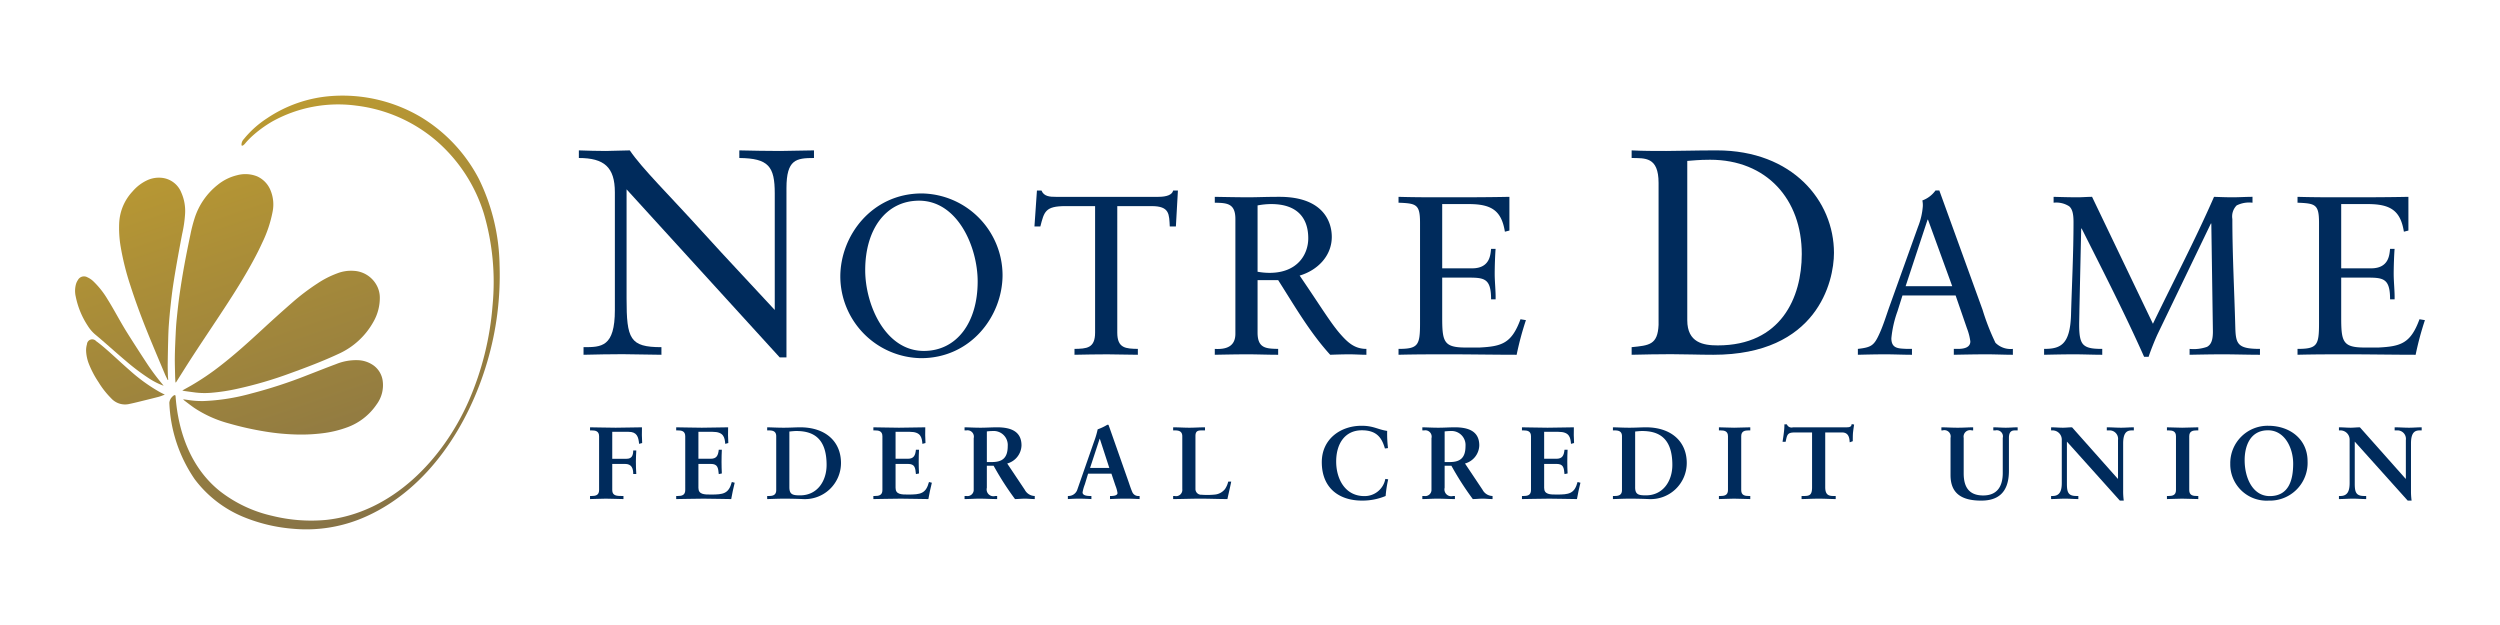 <svg id="Layer_1" data-name="Layer 1" xmlns="http://www.w3.org/2000/svg" xmlns:xlink="http://www.w3.org/1999/xlink" viewBox="0 0 400 100"><defs><style>.cls-1{fill:url(#linear-gradient);}.cls-2{fill:url(#linear-gradient-2);}.cls-3{fill:url(#linear-gradient-3);}.cls-4{fill:url(#linear-gradient-4);}.cls-5{fill:url(#linear-gradient-5);}.cls-6{fill:url(#linear-gradient-6);}.cls-7{fill:url(#linear-gradient-7);}.cls-8{fill:#002b5c;}</style><linearGradient id="linear-gradient" x1="33.147" y1="-7.304" x2="64.88" y2="85.799" gradientUnits="userSpaceOnUse"><stop offset="0" stop-color="#cfa92a"/><stop offset="1" stop-color="#837047"/></linearGradient><linearGradient id="linear-gradient-2" x1="19.2" y1="-2.552" x2="50.934" y2="90.552" xlink:href="#linear-gradient"/><linearGradient id="linear-gradient-3" x1="24.801" y1="-4.462" x2="56.535" y2="88.642" xlink:href="#linear-gradient"/><linearGradient id="linear-gradient-4" x1="22.752" y1="-3.757" x2="54.483" y2="89.34" xlink:href="#linear-gradient"/><linearGradient id="linear-gradient-5" x1="11.891" y1="-0.059" x2="43.624" y2="93.043" xlink:href="#linear-gradient"/><linearGradient id="linear-gradient-6" x1="1.651" y1="3.431" x2="33.384" y2="96.532" xlink:href="#linear-gradient"/><linearGradient id="linear-gradient-7" x1="0.868" y1="3.693" x2="32.603" y2="96.801" xlink:href="#linear-gradient"/></defs><title>RDC</title><path class="cls-1" d="M39.247,22.927c0.022-.028.042-0.054,0.064-0.08,0.026-.032.051-0.064,0.08-0.096-0.207.243-.024,0.03,0.026-0.026,0.269-.303.556-0.59,0.849-0.869a19.054,19.054,0,0,1,3.301-2.421,21.718,21.718,0,0,1,13.429-2.535,24.136,24.136,0,0,1,12.946,5.736A25.257,25.257,0,0,1,77.415,34.16a38.921,38.921,0,0,1,1.399,14.655A47.425,47.425,0,0,1,75.002,64.141c-4.104,9.338-12.246,17.918-22.852,19.048a25.897,25.897,0,0,1-8.576-.65,21.22,21.22,0,0,1-8.337-3.914c-4.662-3.692-6.729-9.444-7.145-15.226-0.024-.353-0.355-0.103-0.491.04a1.586,1.586,0,0,0-.508,1.002,23.196,23.196,0,0,0,4.054,12.226,18.609,18.609,0,0,0,7.747,6.019,26.383,26.383,0,0,0,8.112,1.926,23.237,23.237,0,0,0,11.69-2.029c9.902-4.499,16.294-14.586,19.268-24.707A48.912,48.912,0,0,0,79.931,42.394a32.422,32.422,0,0,0-3.293-13.731,25.072,25.072,0,0,0-9.316-9.943,24.609,24.609,0,0,0-14.249-3.359,21.158,21.158,0,0,0-10.388,3.592,15.887,15.887,0,0,0-3.677,3.308,1.285,1.285,0,0,0-.367.961c0.106,0.293.544-.213,0.606-0.295"/><path class="cls-2" d="M28.071,61.187c-0.018-.359-0.046-0.72-0.054-1.082-0.02-1.005-.057-2.011-0.044-3.016,0.016-1.15.07-2.3,0.124-3.448,0.04-.833.082-1.668,0.167-2.5,0.136-1.347.279-2.692,0.471-4.034q0.329-2.317.747-4.62c0.301-1.654.636-3.305,0.982-4.949a24.123,24.123,0,0,1,.656-2.567,11.114,11.114,0,0,1,3.713-5.399,7.801,7.801,0,0,1,3.093-1.533,5.045,5.045,0,0,1,3.209.177,4.145,4.145,0,0,1,2.183,2.322,5.893,5.893,0,0,1,.297,3.347,19.901,19.901,0,0,1-1.668,4.975c-0.722,1.589-1.555,3.121-2.428,4.634-1.483,2.571-3.108,5.054-4.746,7.528-1.309,1.979-2.633,3.95-3.928,5.938-0.895,1.371-1.756,2.762-2.633,4.143a0.772,0.772,0,0,1-.066.084h-0.076"/><path class="cls-3" d="M29.167,62.478c0.516-.287.961-0.532,1.402-0.783a40.891,40.891,0,0,0,4.666-3.157c2.391-1.849,4.624-3.878,6.842-5.925q2.311-2.135,4.682-4.206a35.341,35.341,0,0,1,4.054-3.069A15.057,15.057,0,0,1,53.942,43.741a6.095,6.095,0,0,1,2.673-.406,4.422,4.422,0,0,1,3.612,2.242,4.118,4.118,0,0,1,.544,2.013,7.708,7.708,0,0,1-1.015,3.884,12.03,12.03,0,0,1-5.575,5.138c-2.525,1.178-5.134,2.165-7.755,3.115a64.063,64.063,0,0,1-8.504,2.488,30.669,30.669,0,0,1-4.094.627,12.602,12.602,0,0,1-2.541-.037q-0.9-.12-1.798-0.246a3.305,3.305,0,0,1-.321-0.082"/><path class="cls-4" d="M29.307,63.885c0.402,0.058.743,0.103,1.082,0.154a14.1,14.1,0,0,0,2.28.125,33.308,33.308,0,0,0,7.48-1.19,76.84,76.84,0,0,0,9.011-2.94c1.547-.596,3.087-1.212,4.642-1.79a8.462,8.462,0,0,1,3.373-.618,4.581,4.581,0,0,1,2.647.883A3.637,3.637,0,0,1,61.229,60.918a5.158,5.158,0,0,1-.981,3.803,9.641,9.641,0,0,1-4.612,3.62,17.362,17.362,0,0,1-4.122.99,27.646,27.646,0,0,1-4.355.181,36.156,36.156,0,0,1-4.698-.462,49.571,49.571,0,0,1-5.884-1.316,18.772,18.772,0,0,1-5.481-2.462c-0.558-.385-1.092-0.806-1.634-1.212a1.303,1.303,0,0,1-.156-0.175"/><path class="cls-5" d="M26.835,60.806c-0.16-.333-0.333-0.657-0.474-0.998-0.947-2.256-1.908-4.507-2.822-6.777-0.979-2.426-1.887-4.879-2.685-7.372a42.558,42.558,0,0,1-1.549-6.195,17.911,17.911,0,0,1-.231-3.837,7.921,7.921,0,0,1,2.141-5.005,6.912,6.912,0,0,1,2.452-1.835,4.464,4.464,0,0,1,2.088-.347,3.773,3.773,0,0,1,3.257,2.382,7.236,7.236,0,0,1,.601,3.402,19.889,19.889,0,0,1-.465,3.191q-0.442,2.299-.849,4.606c-0.221,1.262-.436,2.528-0.624,3.795-0.153,1.04-.273,2.087-0.385,3.131Q27.122,50.499,27.009,52.054c-0.058.798-.08,1.597-0.102,2.396q-0.048,1.872-.072,3.745c-0.008.582,0.008,1.164,0.024,1.748,0.006,0.284.036,0.562,0.056,0.846l-0.08.017"/><path class="cls-6" d="M26.177,61.717a11.058,11.058,0,0,1-2.284-1.142A34.256,34.256,0,0,1,20.093,57.711c-1.678-1.411-3.207-2.818-4.891-4.22A5.901,5.901,0,0,1,14.032,52.112,13.209,13.209,0,0,1,12.114,47.432a4.053,4.053,0,0,1,.034-1.941,2.309,2.309,0,0,1,.319-0.688,1.1,1.1,0,0,1,1.519-.434,3.332,3.332,0,0,1,1.035.726,13.543,13.543,0,0,1,2.172,2.766c1.106,1.766,2.017,3.56,3.123,5.328,1.016,1.623,2.057,3.229,3.105,4.831A35.519,35.519,0,0,0,26.046,61.546c0.048,0.056.088,0.114,0.131,0.171"/><path class="cls-7" d="M26.371,63.144c-0.383.136-.692,0.271-1.014,0.355-1.172.303-2.348,0.588-3.524,0.877-0.376.091-.754,0.177-1.134,0.257A2.989,2.989,0,0,1,17.782,63.72a13.715,13.715,0,0,1-2.015-2.569A15.535,15.535,0,0,1,14.211,58.201a6.573,6.573,0,0,1-.433-2.017,3.382,3.382,0,0,1,.139-1.11,0.837,0.837,0,0,1,1.469-.488c0.443,0.313.867,0.66,1.282,1.014,1.417,1.212,2.677,2.429,4.084,3.652a27.171,27.171,0,0,0,4.854,3.502c0.229,0.123.464,0.237,0.765,0.39"/><path class="cls-8" d="M97.96,73.403h2.304c0.805,0,1.052-.51,1.052-1.333h0.492c-0.031.594-.066,1.168-0.066,1.76,0,0.676.018,1.333,0.066,2.007H101.317c0-.92-0.263-1.61-1.318-1.61H97.96v4.194c0,0.921.757,0.939,1.579,0.939h0.215v0.492c-0.774,0-1.892-.066-2.83-0.066-0.855,0-1.858.066-2.518,0.066V79.358H94.638c0.592,0,1.217-.084,1.217-0.939V69.8c0-.856-0.626-0.937-1.217-0.937H94.406V68.37c1.004,0,2.715.064,4.096,0.064,1.383,0,3.094-.064,4.212-0.064-0.032.706-.016,1.793,0.034,2.515l-0.494.132c-0.098-1.134-.363-1.924-1.661-1.924H97.96v4.309Z"/><path class="cls-8" d="M108.191,79.358h0.231c0.592,0,1.216-.084,1.216-0.939V69.8c0-.856-0.624-0.937-1.216-0.937h-0.231V68.37c1.005,0,2.714.064,4.096,0.064,1.381,0,3.093-.064,4.212-0.064-0.034.706-.016,1.793,0.032,2.515l-0.492.132c-0.082-1.069-.279-1.924-2.007-1.924h-2.286v4.309h1.957c0.986,0,1.2-.56,1.3-1.447h0.492q-0.048.96-.048,1.924c0,0.626.016,1.249,0.048,1.875l-0.492.101c-0.1-.989-0.148-1.629-1.284-1.629h-1.973v3.833c0,1.068.954,1.068,2.007,1.068,1.973,0,2.844-.131,3.339-2.007l0.46,0.116c-0.213.871-.41,1.744-0.558,2.615-1.054,0-2.946-.066-4.427-0.066-1.479,0-3.436.066-4.375,0.066V79.358Z"/><path class="cls-8" d="M122.749,79.358H122.978c0.592,0,1.217-.084,1.217-0.939V69.8c0-.856-0.626-0.937-1.217-0.937H122.749V68.37c0.492,0,1.579.064,2.631,0.064s1.941-.064,2.649-0.064c4.046,0,6.529,2.269,6.529,5.707a5.777,5.777,0,0,1-6.102,5.775c-0.724-.034-1.876-0.066-2.995-0.066-1.118,0-2.285.066-2.712,0.066V79.358Zm3.551-1.4c0,1.153.526,1.3,1.712,1.3,2.796,0,4.244-2.336,4.244-4.869,0-4.343-2.204-5.427-4.838-5.427-0.376,0-.755.048-1.118,0.082v8.914Z"/><path class="cls-8" d="M139.74,79.358h0.229c0.592,0,1.217-.084,1.217-0.939V69.8c0-.856-0.626-0.937-1.217-0.937h-0.229V68.37c1.002,0,2.713.064,4.094,0.064,1.383,0,3.093-.064,4.211-0.064-0.031.706-.015,1.793,0.034,2.515l-0.495.132c-0.081-1.069-.278-1.924-2.007-1.924h-2.286v4.309h1.958c0.987,0,1.202-.56,1.299-1.447h0.495q-0.051.96-.05,1.924c0,0.626.016,1.249,0.05,1.875l-0.495.101c-0.097-.989-0.147-1.629-1.282-1.629h-1.975v3.833c0,1.068.955,1.068,2.007,1.068,1.974,0,2.846-.131,3.339-2.007l0.461,0.116c-0.213.871-.41,1.744-0.558,2.615-1.052,0-2.945-.066-4.425-0.066s-3.438.066-4.375,0.066V79.358Z"/><path class="cls-8" d="M155.792,70.112a1.017,1.017,0,0,0-1.168-1.249h-0.295V68.37c0.526,0,1.545.064,2.549,0.064,0.987,0,1.776-.064,2.647-0.064,2.072,0,3.916.559,3.916,2.894a3.106,3.106,0,0,1-2.286,2.897l2.812,4.21a1.841,1.841,0,0,0,1.594.988v0.492c-0.541,0-1.068-.066-1.613-0.066-0.507,0-1.034.066-1.545,0.066a46.132,46.132,0,0,1-3.422-5.33h-1.086v3.52a1.088,1.088,0,0,0,1.349,1.318H159.544v0.492c-0.939,0-1.892-.066-2.83-0.066-0.789,0-1.564.066-2.384,0.066V79.358h0.295a1.001,1.001,0,0,0,1.168-.889V70.112Zm2.105,3.817h0.807c1.644,0,2.534-.626,2.534-2.564a2.246,2.246,0,0,0-2.402-2.402,7.91,7.91,0,0,0-.939.066v4.901Z"/><path class="cls-8" d="M173.573,77.499a6.628,6.628,0,0,0-.363,1.283c0,0.492.691,0.577,1.234,0.577h0.181v0.492c-0.657-.034-1.331-0.066-1.989-0.066-0.592,0-1.186.032-1.778,0.066V79.358h0.099a1.494,1.494,0,0,0,1.431-1.07l2.631-7.551a13.904,13.904,0,0,0,.609-2.041,8.492,8.492,0,0,0,1.497-.705,0.335,0.335,0,0,1,.132-0.034,0.108,0.108,0,0,1,.113.049c0.049,0.132.099,0.279,0.15,0.41l3.025,8.604c0.198,0.574.394,1.185,0.61,1.677a1.044,1.044,0,0,0,1.084.66h0.099v0.492c-0.741-.034-1.48-0.066-2.27-0.066-0.806,0-1.629.032-2.467,0.066V79.358h0.181c0.379,0,1.018-.068,1.018-0.478a5.265,5.265,0,0,0-.33-1.185l-0.641-1.907h-3.734Zm2.402-7.288h-0.034l-1.528,4.654h3.075Z"/><path class="cls-8" d="M191.272,78.238a0.915,0.915,0,0,0,.987.92,12.004,12.004,0,0,0,2.17-.032,2.35,2.35,0,0,0,1.579-.889,3.6,3.6,0,0,0,.51-1.183h0.479c-0.182.937-.413,1.859-0.61,2.796-1.447,0-2.894-.066-4.341-0.066-1.449,0-2.897.066-4.343,0.066V79.358h0.229a1.002,1.002,0,0,0,1.234-1.103v-8.456c0-.856-0.642-0.937-1.234-0.937h-0.229V68.37c0.871,0,1.726.064,2.598,0.064,0.84,0,1.661-.064,2.5-0.064V68.863H192.391c-0.627,0-1.119.015-1.119,0.889v8.486Z"/><path class="cls-8" d="M221.586,71.758c-0.461-1.596-1.216-2.912-3.684-2.912-2.699,0-4.114,2.123-4.114,5,0,2.747,1.4,5.528,4.509,5.528a3.356,3.356,0,0,0,3.354-2.749l0.461,0.066a18.631,18.631,0,0,0-.41,2.667,9.651,9.651,0,0,1-3.768.739c-3.701,0-6.447-2.023-6.447-6.152,0-3.684,2.977-5.822,6.365-5.822,1.924,0,2.549.592,4.096,0.821a19.113,19.113,0,0,0,.132,2.749Z"/><path class="cls-8" d="M229.037,70.112a1.016,1.016,0,0,0-1.166-1.249h-0.297V68.37c0.526,0,1.547.064,2.549,0.064,0.986,0,1.775-.064,2.649-0.064,2.073,0,3.914.559,3.914,2.894a3.102,3.102,0,0,1-2.286,2.897l2.812,4.21a1.843,1.843,0,0,0,1.597.988v0.492c-0.545,0-1.071-.066-1.613-0.066-0.511,0-1.037.066-1.547,0.066a46.47,46.47,0,0,1-3.422-5.33h-1.085v3.52a1.088,1.088,0,0,0,1.349,1.318h0.296v0.492c-0.937,0-1.892-.066-2.831-0.066-0.789,0-1.56.066-2.383,0.066V79.358h0.297a0.999,0.999,0,0,0,1.166-.889V70.112Zm2.106,3.817h0.806c1.644,0,2.533-.626,2.533-2.564a2.244,2.244,0,0,0-2.401-2.402,7.903,7.903,0,0,0-.938.066v4.901Z"/><path class="cls-8" d="M243.513,79.358h0.229c0.592,0,1.217-.084,1.217-0.939V69.8c0-.856-0.626-0.937-1.217-0.937h-0.229V68.37c1.002,0,2.713.064,4.094,0.064,1.383,0,3.093-.064,4.211-0.064-0.032.706-.015,1.793,0.034,2.515l-0.493.132c-0.082-1.069-.279-1.924-2.008-1.924h-2.286v4.309h1.958c0.987,0,1.202-.56,1.299-1.447h0.495q-0.051.96-.05,1.924c0,0.626.016,1.249,0.05,1.875l-0.495.101c-0.097-.989-0.147-1.629-1.283-1.629h-1.974v3.833c0,1.068.955,1.068,2.008,1.068,1.973,0,2.846-.131,3.339-2.007l0.46,0.116c-0.213.871-.41,1.744-0.558,2.615-1.052,0-2.943-.066-4.425-0.066-1.481,0-3.438.066-4.375,0.066V79.358Z"/><path class="cls-8" d="M258.068,79.358h0.229c0.594,0,1.219-.084,1.219-0.939V69.8c0-.856-0.624-0.937-1.219-0.937H258.068V68.37c0.492,0,1.579.064,2.631,0.064,1.055,0,1.941-.064,2.649-0.064,4.046,0,6.532,2.269,6.532,5.707a5.779,5.779,0,0,1-6.103,5.775c-0.724-.034-1.876-0.066-2.994-0.066s-2.286.066-2.715,0.066V79.358Zm3.554-1.4c0,1.153.526,1.3,1.711,1.3,2.796,0,4.243-2.336,4.243-4.869,0-4.343-2.204-5.427-4.834-5.427-0.379,0-.758.048-1.119,0.082v8.914Z"/><path class="cls-8" d="M275.027,79.358h0.23c0.592,0,1.219-.084,1.219-0.939V69.8c0-.856-0.627-0.937-1.219-0.937h-0.23V68.37c0.641,0,1.628.064,2.435,0.064,0.823,0,1.81-.064,2.583-0.064V68.863H279.814c-0.593,0-1.219.081-1.219,0.937v8.62c0,0.855.626,0.939,1.219,0.939h0.23v0.492c-0.789,0-1.777-.066-2.598-0.066-0.808,0-1.779.066-2.419,0.066V79.358Z"/><path class="cls-8" d="M287.232,69.192c-1.234,0-1.283.297-1.531,1.497h-0.492c0.067-.461.147-0.921,0.198-1.397a9.895,9.895,0,0,0,.098-1.4h0.394a0.799,0.799,0,0,0,.988.478h8.488c0.444,0,.855-0.017.889-0.512l0.394,0.068c-0.065.444-.131,0.888-0.181,1.332-0.031.444-.031,0.889-0.031,1.333l-0.495.18c-0.034-.608-0.115-1.579-1.217-1.579h-2.697v8.752c0,1.265.574,1.415,1.365,1.415h0.311v0.492c-0.64,0-1.792-.066-2.68-0.066-0.987,0-2.139.066-2.781,0.066V79.358h0.313c0.905,0,1.365-.084,1.365-1.383v-8.783h-2.697Z"/><path class="cls-8" d="M312.085,70.064a1.011,1.011,0,0,0-1.266-1.201h-0.197V68.37c0.707,0,1.578.064,2.615,0.064,0.986,0,1.809-.064,2.467-0.064V68.863h-0.198a1.042,1.042,0,0,0-1.316,1.201v5.675c0,2.088.772,3.535,3.126,3.535,2.17,0,3.125-1.381,3.125-3.602V70.064a0.985,0.985,0,0,0-1.183-1.201h-0.329V68.37c0.657,0,1.331.064,1.989,0.064,0.641,0,1.268-.064,1.907-0.064V68.863h-0.345c-0.444,0-1.052.015-1.052,1.201v5.246c0,3.718-1.974,4.788-4.425,4.788-3.159,0-4.918-1.152-4.918-4.095V70.064Z"/><path class="cls-8" d="M338.848,76.61l0.033-.033V70.409a1.356,1.356,0,0,0-1.431-1.546h-0.362V68.37c0.773,0,1.531.064,2.304,0.064,0.674,0,1.35-.064,2.023-0.064V68.863h-0.247c-0.692,0-1.463.131-1.463,2.089v7.484a10.799,10.799,0,0,0,.097,1.662h-0.623l-8.473-9.442V77.432c0,1.431.281,1.926,1.547,1.926h0.281v0.492c-0.707,0-1.415-.066-2.123-0.066-0.741,0-1.497.066-2.236,0.066V79.358h0.229c1.133,0,1.481-.773,1.481-2.091v-6.924a1.476,1.476,0,0,0-1.497-1.48h-0.213V68.37c0.623,0,1.265.064,1.891,0.064,0.492,0,.968-0.064,1.463-0.064Z"/><path class="cls-8" d="M346.71,79.358h0.23c0.593,0,1.216-.084,1.216-0.939V69.8c0-.856-0.623-0.937-1.216-0.937h-0.23V68.37c0.641,0,1.628.064,2.435,0.064,0.822,0,1.808-.064,2.582-0.064V68.863h-0.229c-0.593,0-1.219.081-1.219,0.937v8.62c0,0.855.626,0.939,1.219,0.939h0.229v0.492c-0.789,0-1.776-.066-2.6-0.066-0.805,0-1.776.066-2.417,0.066V79.358Z"/><path class="cls-8" d="M362.912,68.123c3.504,0,6.3,2.17,6.3,5.675a6.034,6.034,0,0,1-6.218,6.3,5.812,5.812,0,0,1-6.151-5.906,5.981,5.981,0,0,1,6.069-6.069m0.247,11.252c3.191,0,3.749-2.812,3.749-5.214s-1.299-5.314-4.03-5.314c-2.878,0-3.734,2.565-3.734,4.769,0,2.947,1.35,5.759,4.014,5.759"/><path class="cls-8" d="M384.904,76.61l0.033-.033V70.409A1.356,1.356,0,0,0,383.505,68.863h-0.361V68.37c0.774,0,1.53.064,2.303,0.064,0.674,0,1.349-.064,2.023-0.064V68.863h-0.248c-0.689,0-1.463.131-1.463,2.089v7.484a10.811,10.811,0,0,0,.098,1.662h-0.623l-8.473-9.442V77.432c0,1.431.281,1.926,1.547,1.926h0.281v0.492c-0.707,0-1.415-.066-2.122-0.066-0.741,0-1.497.066-2.237,0.066V79.358h0.229c1.137,0,1.482-.773,1.482-2.091v-6.924a1.476,1.476,0,0,0-1.497-1.48h-0.214V68.37c0.624,0,1.266.064,1.892,0.064,0.492,0,.971-0.064,1.463-0.064Z"/><path class="cls-8" d="M125.834,57.185h-1.078L100.252,30.293V47.769c0,6.464.516,7.778,5.577,7.778V56.764c-2.063,0-4.172-.094-6.232-0.094-2.061,0-4.17.046-6.231,0.094V55.546c2.858,0,5.013,0,5.013-5.952V30.762c0-4.03-1.734-5.481-5.762-5.481V24.061c1.451,0.047,2.858.094,4.309,0.094,1.266,0,2.577-.094,3.843-0.094,1.921,2.858,6.278,7.121,11.618,13.025,3.982,4.405,8.388,9.043,11.574,12.509V30.949c0-4.311-.985-5.622-5.67-5.668V24.061c2.156,0.047,4.357.094,6.513,0.094,1.826,0,3.608-.094,5.433-0.094v1.22c-2.856,0-4.403.233-4.403,4.825V57.185Z"/><path class="cls-8" d="M147.484,30.951a13.119,13.119,0,0,1,12.925,13.033c0,6.625-5.104,13.322-13.034,13.322a13.118,13.118,0,0,1-12.925-13.033c0-6.625,5.107-13.322,13.034-13.322m0.326,25.197c5.286,0,8.616-4.56,8.616-11.114,0-5.503-3.184-12.925-9.377-12.925-5.286,0-8.616,4.562-8.616,11.114,0,5.503,3.187,12.925,9.377,12.925"/><path class="cls-8" d="M188.142,36.237h-0.979c-0.108-1.955,0-3.259-2.897-3.259h-5.502V53.216c0,2.533,1.376,2.569,3.294,2.607V56.764c-1.738,0-3.294-.071-4.887-0.071-1.738,0-3.438.036-5.251,0.071V55.823c1.92-.037,3.295-0.074,3.295-2.607V32.978h-4.742c-3.259,0-3.404.905-4.018,3.259h-0.943l0.399-5.756h0.723c0.399,0.977,1.378,1.013,2.283,1.013h16.435c1.304,0,2.209-.325,2.354-1.013h0.761Z"/><path class="cls-8" d="M201.211,44.817v8.399c0,2.533,1.375,2.569,3.294,2.607V56.764c-1.738,0-3.294-.071-4.887-0.071-1.738,0-3.44.036-5.251,0.071V55.823c1.81,0.108,3.295-.363,3.295-2.425V35.041c0-2.533-1.375-2.569-3.295-2.607V31.493c1.992,0.036,3.729.072,5.503,0.072,1.268,0,2.534-.072,4.852-0.072,6.842,0,8.364,3.839,8.364,6.408,0,3.078-2.317,5.36-5.141,6.191,3.294,4.816,5.032,7.712,6.59,9.449,1.158,1.304,2.244,2.282,4.089,2.282V56.764c-0.905,0-1.81-.071-2.714-0.071-1.015,0-2.063.036-3.078,0.071-3.294-3.621-5.721-7.857-8.327-11.947h-3.294Zm2.171-12.166a11.96,11.96,0,0,0-2.171.217V43.478a10.872,10.872,0,0,0,1.919.179c4.453,0,6.191-2.932,6.191-5.539,0-3.149-1.666-5.467-5.938-5.467"/><path class="cls-8" d="M230.752,42.934h4.781c2.932,0,2.932-2.28,3.042-3.114H239.297c-0.074.798-.145,2.75-0.145,4.054,0,1.16.181,2.86,0.145,4.02h-0.723c0-3.476-1.16-3.476-3.947-3.476h-3.875v6.155c0,4.018.146,5.032,3.729,5.032h2.245c3.547-.181,5.14-0.652,6.553-4.526l0.869,0.145a47.919,47.919,0,0,0-1.485,5.539c-3.619,0-7.241-.071-10.86-0.071-2.679,0-5.358,0-8.038.071V55.823c3.149,0,3.44-.58,3.44-4.092V35.657c0-2.968-.58-3.114-3.44-3.223V31.493c2.425,0.074,4.887.074,7.312,0.074,3.477,0,6.917,0,10.429-.074v5.396l-0.724.181c-0.544-3.404-2.173-4.419-5.794-4.419h-4.236V42.934Z"/><path class="cls-8" d="M265.371,29.262c0-4.217-2.202-3.936-4.309-3.982V24.061c1.827,0.094,3.702.094,5.528,0.094,1.969,0,4.64-.094,8.106-0.094,12.134,0,18.739,8.106,18.739,16.399,0,4.638-2.717,16.304-19.301,16.304-2.39,0-4.592-.094-6.794-0.094-2.11,0-4.17.046-6.277,0.094V55.546c2.811-.281,4.168-0.375,4.309-3.562v-22.722Zm4.592,21.972c0,3.608,2.577,4.03,4.874,4.03,10.119,0,13.446-7.638,13.446-14.618,0-8.762-5.624-15.086-14.667-15.086-1.919,0-2.81.14-3.653,0.188V51.235Z"/><path class="cls-8" d="M317.209,49.559a36.607,36.607,0,0,0,2.063,5.286,3.426,3.426,0,0,0,2.788.978V56.764c-1.378,0-2.788-.071-4.163-0.071-1.774,0-3.513.036-5.286,0.071V55.823h0.651c0.905,0,1.992-.181,1.992-1.196a9.085,9.085,0,0,0-.543-2.098l-1.811-5.25h-8.507l-0.798,2.533a17.523,17.523,0,0,0-.976,4.309c0,1.702,1.194,1.628,2.462,1.702h0.834V56.764c-1.414,0-2.86-.071-4.274-0.071-1.447,0-2.932.036-4.381,0.071V55.823c2.209-.255,2.608-0.544,3.512-2.571,0.58-1.303,1.015-2.715,1.485-4.054l4.634-12.926a11.062,11.062,0,0,0,.759-3.259,3.87,3.87,0,0,0-.071-0.941,4.492,4.492,0,0,0,2.1-1.593h0.614Zm-12.31-3.765h7.458l-3.874-10.643h-0.073Z"/><path class="cls-8" d="M344.469,51.803c3.259-6.769,6.771-13.43,9.776-20.31,0.976,0.036,1.992.074,2.968,0.074,1.05,0,2.137-.074,3.187-0.074v0.941a4.475,4.475,0,0,0-2.535.434,2.507,2.507,0,0,0-.688,2.173c0,5.72.328,11.803,0.47,17.27,0.075,2.715.327,3.512,3.947,3.512V56.764c-1.992,0-3.982-.071-5.973-0.071-1.774,0-3.512.036-5.286,0.071V55.823a6.46,6.46,0,0,0,2.788-.327c0.652-.361.941-1.05,0.941-2.461l-0.254-17.269h-0.071L345.194,53.505c-0.399.869-1.121,2.643-1.413,3.584h-0.724c-3.077-6.914-6.553-13.685-9.991-20.527h-0.074l-0.289,13.107c0,0.47-.036,1.774-0.036,2.28,0,1.774.181,2.752,0.759,3.259,0.58,0.506,1.485.616,2.934,0.616V56.764c-1.484,0-3.005-.071-4.49-0.071-1.593,0-3.22.036-4.815,0.071V55.823c2.571,0,4.164-.616,4.309-5.467,0.144-4.96.399-9.884,0.399-14.845,0-1.265-.181-2.063-0.688-2.497a3.798,3.798,0,0,0-2.499-.58V31.493c1.268,0.036,2.571.074,3.839,0.074,0.759,0,1.556-.074,2.315-0.074Z"/><path class="cls-8" d="M374.592,42.934h4.779c2.932,0,2.932-2.28,3.042-3.114h0.723c-0.071.798-.145,2.75-0.145,4.054,0,1.16.181,2.86,0.145,4.02h-0.723c0-3.476-1.158-3.476-3.947-3.476h-3.874v6.155c0,4.018.145,5.032,3.729,5.032h2.244c3.548-.181,5.142-0.652,6.553-4.526l0.869,0.145a48.38,48.38,0,0,0-1.485,5.539c-3.619,0-7.241-.071-10.86-0.071-2.679,0-5.358,0-8.038.071V55.823c3.151,0,3.44-.58,3.44-4.092V35.657c0-2.968-.578-3.114-3.44-3.223V31.493c2.425,0.074,4.889.074,7.315,0.074,3.474,0,6.915,0,10.426-.074v5.396l-0.724.181c-0.544-3.404-2.173-4.419-5.793-4.419h-4.236V42.934Z"/></svg>